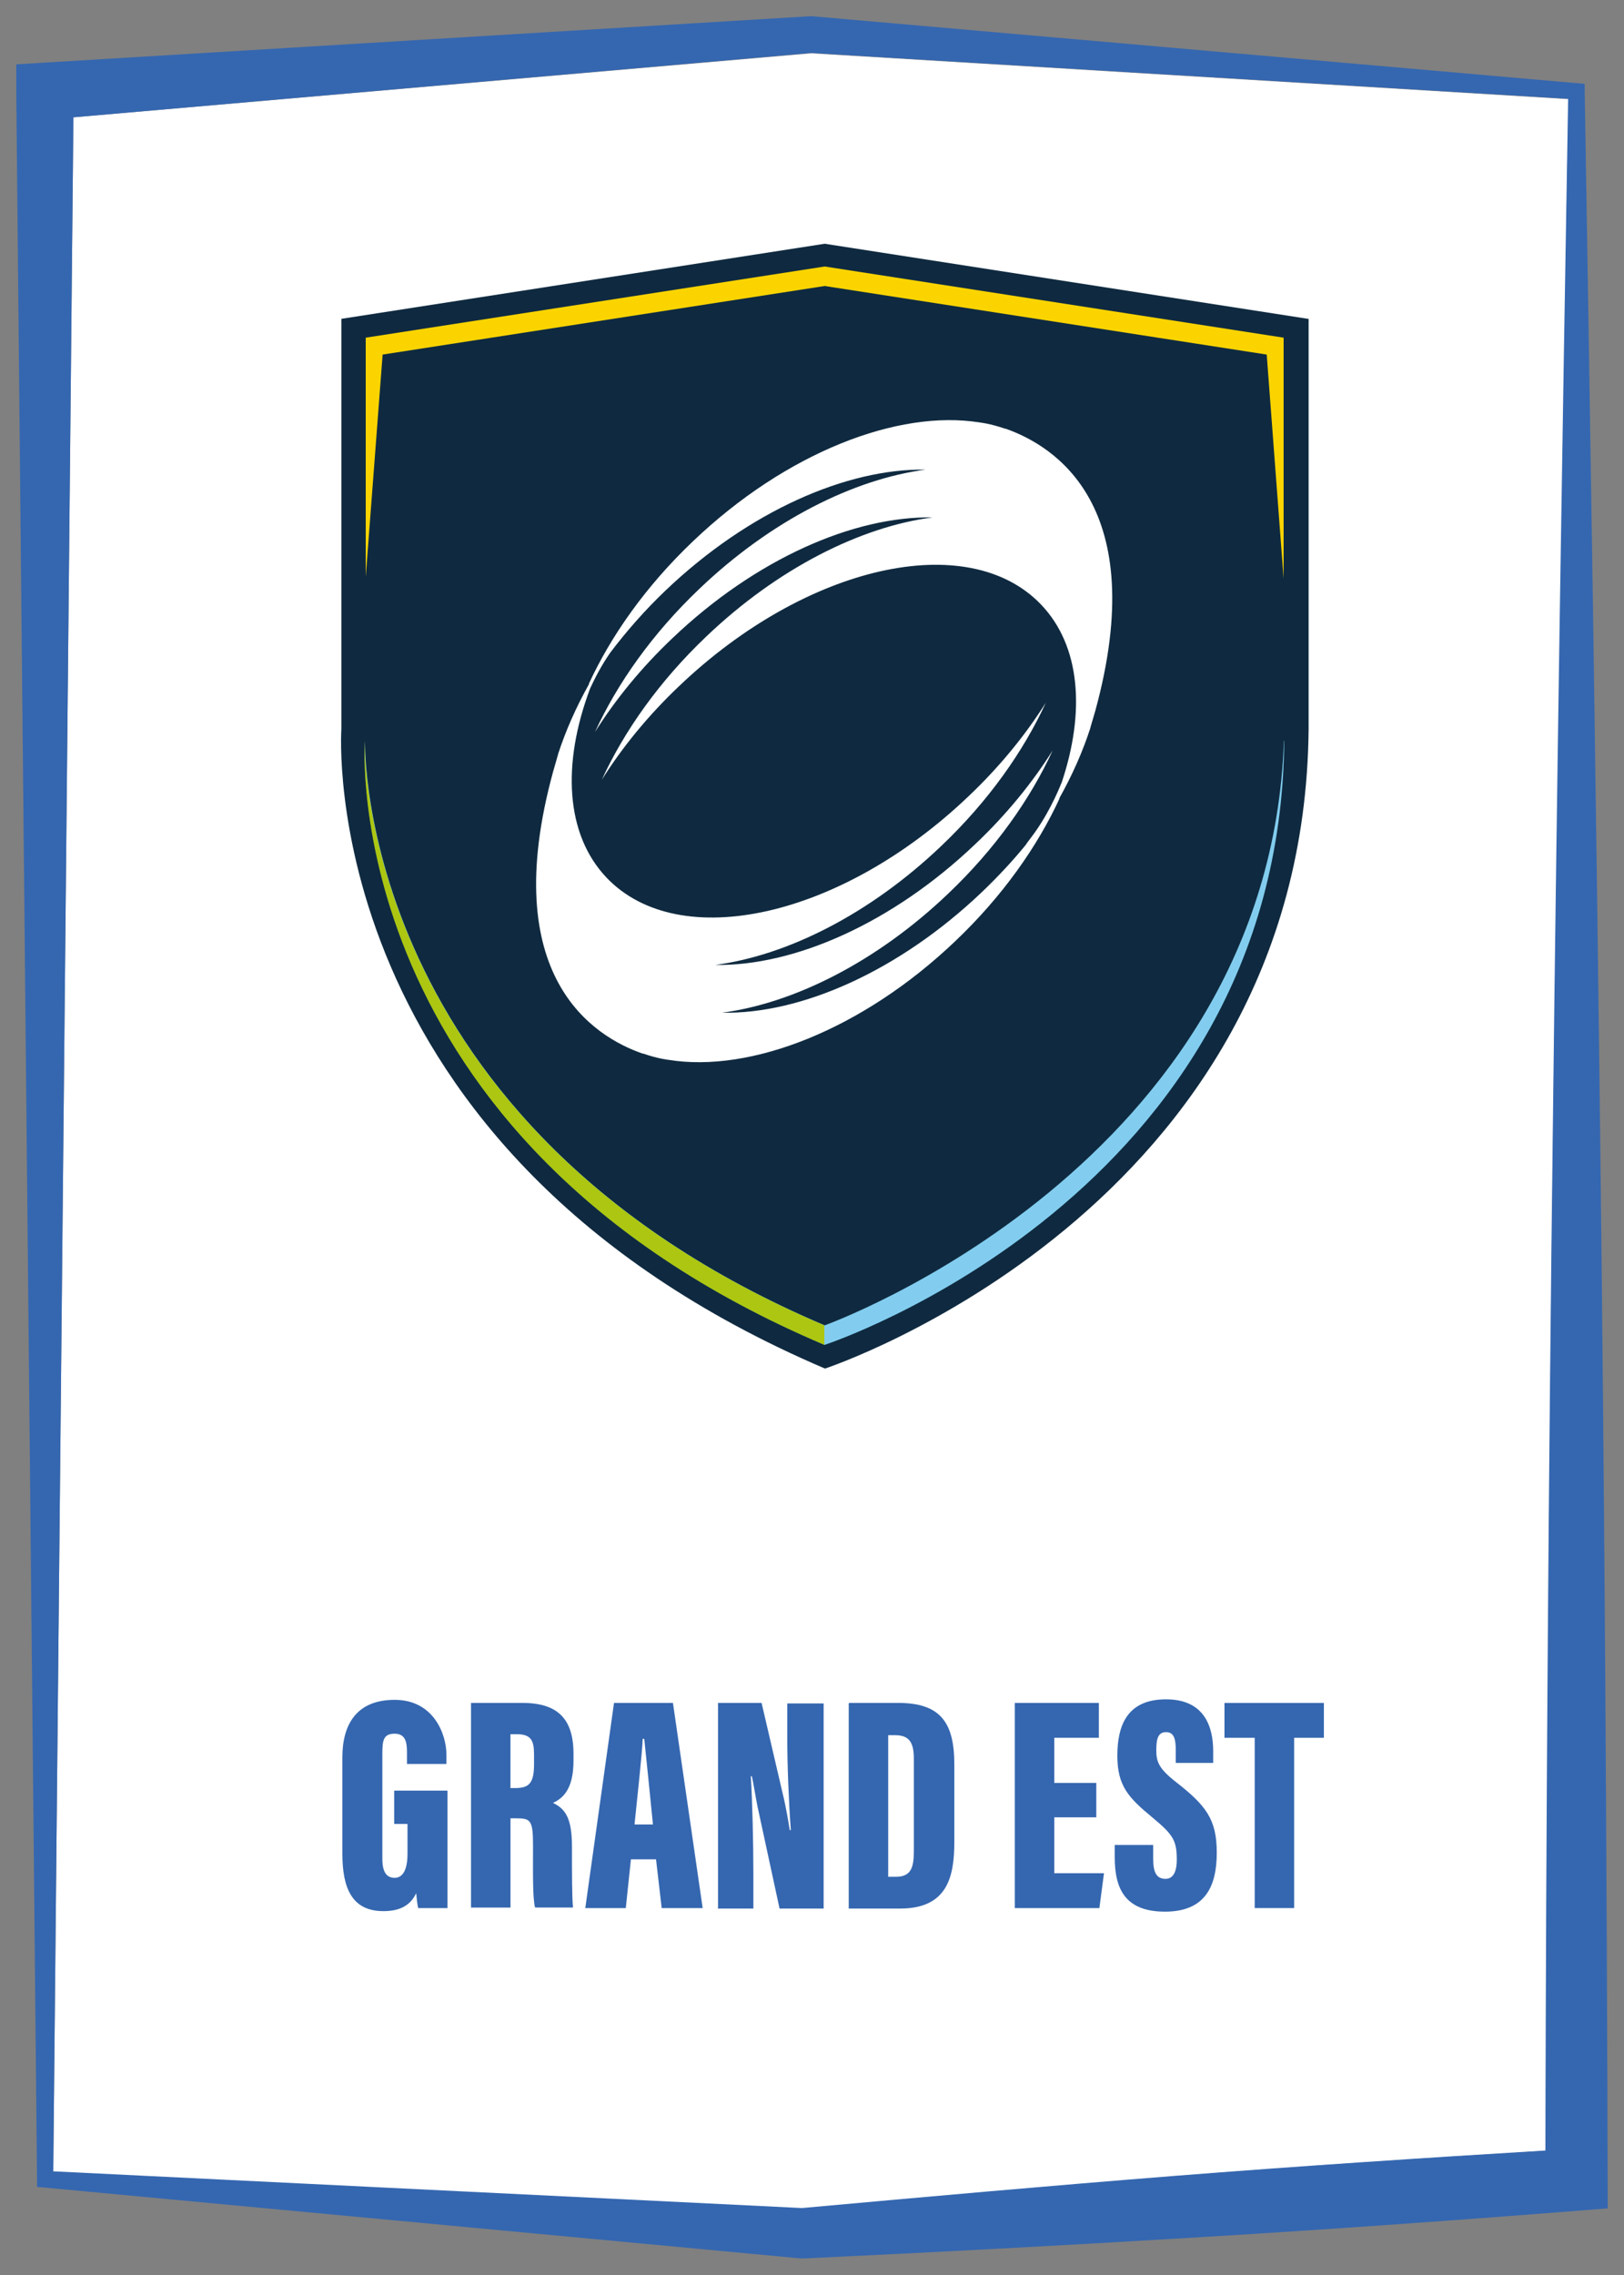 <?xml version="1.0" encoding="UTF-8"?>
<svg id="Logos" xmlns="http://www.w3.org/2000/svg" viewBox="0 0 500 700">
  <rect x="0" y="0" width="500" height="700" fill="#808080" stroke="none"/>
  <defs>
    <style>
      .cls-1 {
        fill: #0f2a40;
      }

      .cls-2 {
        fill: #3567b0;
      }

      .cls-3 {
        fill: #acc611;
      }

      .cls-4 {
        fill: #fbd400;
      }

      .cls-5 {
        fill: #82cdef;
      }

      .cls-6 {
        fill: #5aad31;
      }

      .cls-7 {
        fill: #fff;
      }
    </style>
  </defs>
  <g id="Ligues">
    <g id="Grand_Est" data-name="Grand Est">
      <g>
        <path class="cls-7" d="M361.8,669.6c38.1-3,76-5.5,114.1-7.8.3-104.8,1-209.7,2.3-315.2,1.3-104.7,3-210.1,4.7-316.1l-233.1-14.1L22.6,36.1l-6.2,632.2,230.5,11.3c38.7-3.6,76.9-7,114.8-9.9l.1-.1Z"/>
        <path class="cls-2" d="M492.7,352.2c-1.3-108.7-3-216.8-4.8-324.1v-2.3l-2.3-.2L250.1,5h-.8L13.2,19.3l-8.2.5v8.2l6.4,642.6v2.3l2.3.2,232.8,21.8h1.1c40.7-1.9,81.8-4.1,123.1-6.6s82.9-5.5,124.3-8.8c-.3-109.4-1-218.6-2.3-327.3ZM22.6,36.1l227.1-19.8,233.1,14.1c-1.8,106-3.5,211.4-4.7,316.1-1.3,105.5-2.1,210.4-2.3,315.2-38.1,2.3-76,4.8-114.1,7.8-38,3-76.2,6.4-114.8,9.9l-230.5-11.3L22.6,36.1Z"/>
      </g>
      <g>
        <path class="cls-2" d="M137.91,587.1h-9.15c-.32-1.1-.47-3.31-.63-4.58-2.05,4.42-6,5.52-10.1,5.52-9.78,0-12.62-7.26-12.62-17.67v-29.67c0-9.78,4.1-17.67,16.1-17.67s15.94,10.57,15.94,16.89v2.84h-12.15v-3.47c0-3-.32-5.84-3.79-5.84s-3.79,2.05-3.79,6.15v32.35c0,4.26,1.42,5.84,3.79,5.84s3.95-2.21,3.95-7.42v-9.15h-4.1v-10.26h16.41v36.14h.16Z"/>
        <path class="cls-2" d="M145.01,523.97h15.78c10.57,0,15.78,4.58,15.78,15.62v2.21c0,9.15-3.63,11.68-6.31,12.94,3.95,1.89,5.84,4.89,5.84,13.57s0,15.31.32,18.62h-11.68c-.79-2.84-.63-11.05-.63-19.09s-.79-8.36-5.52-8.36h-1.42v27.46h-12.15v-63.12.16ZM157,550.17h1.58c4.1,0,5.84-1.26,5.84-7.26v-3c0-4.26-.79-6.31-5.37-6.31h-1.89v16.57h-.16Z"/>
        <path class="cls-2" d="M194.25,572.11l-1.58,14.99h-12.47l8.84-63.12h18.15l9.15,63.12h-12.62l-1.74-14.99h-7.89.16ZM201.03,561.37c-.79-8.05-2.05-20.36-2.68-26.35h-.47c-.16,4.42-1.74,18.62-2.52,26.35h5.84-.16Z"/>
        <path class="cls-2" d="M221.07,587.1v-63.12h13.41l6.47,27.77c.95,3.79,1.74,8.52,2.21,11.36h.32c-.63-8.36-1.1-19.88-1.1-28.72v-10.26h11.2v63.12h-13.57l-6.79-31.4c-.63-3.16-1.26-7.26-1.74-9.31h-.32c.47,7.42.79,20.04.79,29.98v10.73h-11.05l.16-.16Z"/>
        <path class="cls-2" d="M261.47,523.97h14.99c12.94,0,17.36,5.84,17.36,18.94v23.83c0,10.89-2.21,20.51-16.73,20.51h-15.78v-63.12l.16-.16ZM273.46,577.47h2.37c4.89,0,5.52-3.16,5.52-8.05v-28.25c0-4.58-1.1-7.26-5.68-7.26h-2.21v43.55Z"/>
        <path class="cls-2" d="M337.53,559.17h-12.94v17.2h15.31l-1.42,10.73h-26.04v-63.12h25.88v10.73h-13.73v13.89h12.94v10.73-.16Z"/>
        <path class="cls-2" d="M355.05,567.69v4.42c0,4.1,1.1,6,3.79,6s3.47-2.84,3.47-5.84c0-6-1.1-7.73-7.57-13.1-7.26-6-10.73-9.63-10.73-18.94s3-17.36,14.99-17.36,14.52,8.68,14.52,15.94v3.63h-11.52v-3.79c0-3.79-.63-5.68-3-5.68s-3,1.89-3,5.52.79,5.68,6,9.78c9.31,7.26,12.62,11.52,12.62,21.78s-3.47,18.15-15.94,18.15-15.47-7.26-15.47-16.73v-3.79h11.99-.16Z"/>
        <path class="cls-2" d="M386.14,534.71h-9.15v-10.73h30.61v10.73h-9.15v52.39h-12.15v-52.39h-.16Z"/>
      </g>
      <g id="g20">
        <path id="path22" class="cls-6" d="M120.1,263.6c0-.2,0-.3.1-.5h.2c.4.2.6.4.9.6l-1.2-.2v.1Z"/>
      </g>
      <g id="g24">
        <path id="path26" class="cls-1" d="M402.7,98.1l-148.8-23.1-148.8,23.1h0v126.2s-9.1,129.3,148.9,196.8c0,0,147.5-48.5,148.9-196.8h0v-126.2h-.2Z"/>
      </g>
      <g id="g28">
        <path id="path30" class="cls-5" d="M395.3,228c-4.7,130.9-141.4,179.8-141.4,179.8-144.6-61.3-141.5-179.8-141.5-179.8,0,0-8.7,122.1,141.5,185.8,0,0,140.1-45.8,141.5-185.8h-.1Z"/>
      </g>
      <g id="g32">
        <path id="path34" class="cls-4" d="M253.9,82l-141.3,21.9h0v73.6l5.2-68.4h0l136.1-21.1,136.1,21.1,5.2,68.9v-74.1l-141.3-21.9h0Z"/>
      </g>
      <g id="g36">
        <path id="path38" class="cls-3" d="M253.8,407.8c-144.6-61.4-141.5-179.8-141.5-179.8,0,0-8.7,122.1,141.5,185.8v-6Z"/>
      </g>
      <g id="g40">
        <path id="path42" class="cls-7" d="M326.8,240.9c-1.1,2.8-4.4,10.4-9.5,17-.7.9-1.2,1.6-1.6,2.2-4,4.9-8.5,9.7-13.3,14.3-25.7,24.5-55.9,37.7-80.1,37.2,22.1-2.9,47.6-15.6,69.7-36.7,14.4-13.7,25.2-29,32.1-44-6.3,10-14.3,19.8-23.8,28.8-25.7,24.5-55.9,37.6-80.1,37.2,22.1-2.9,47.6-15.6,69.7-36.7,14.4-13.7,25.2-29,32.1-44-6.3,10-14.3,19.8-23.8,28.8-39.1,37.3-89,48.5-111.4,25.1-12.8-13.4-13.8-35.2-5.1-58.3,1.4-3,3.4-7,6.2-11,5-6.6,10.6-13,17-19.1,25.7-24.5,55.9-37.6,80.1-37.2-22.1,2.9-47.6,15.6-69.7,36.7-14.4,13.7-25.2,29-32.1,44,6.3-10,14.3-19.8,23.8-28.8,25.7-24.5,55.9-37.6,80.1-37.2-22.1,2.9-47.6,15.6-69.7,36.7-14.4,13.7-25.2,29-32.1,44,6.3-10,14.3-19.8,23.8-28.8,39.1-37.3,89-48.5,111.4-25.1,12.2,12.7,13.7,33.1,6.3,55M335.7,224v-.1c.5-1.7,1-3.4,1.5-5.1,17.3-63.1-12.5-81.6-27.6-86.9h-.2c-4.6-1.6-7.7-1.9-7.7-1.9h0c-25.2-4.1-59.7,9.2-88.4,36.6-14.4,13.7-25.2,29-32.1,44,0,0,.1-.2.2-.2-4.1,7.3-7.3,14.6-9.6,21.7h0v.1c-.5,1.7-1,3.4-1.5,5.2-17.3,63.1,12.5,81.6,27.6,86.8h.2c4.6,1.6,7.7,1.9,7.7,1.9h0c25.2,4.1,59.7-9.2,88.4-36.6,14.4-13.7,25.2-29,32.1-44,0,0-.1.2-.2.2,4.1-7.3,7.3-14.6,9.6-21.7h0Z"/>
      </g>
    </g>
  </g>
</svg>